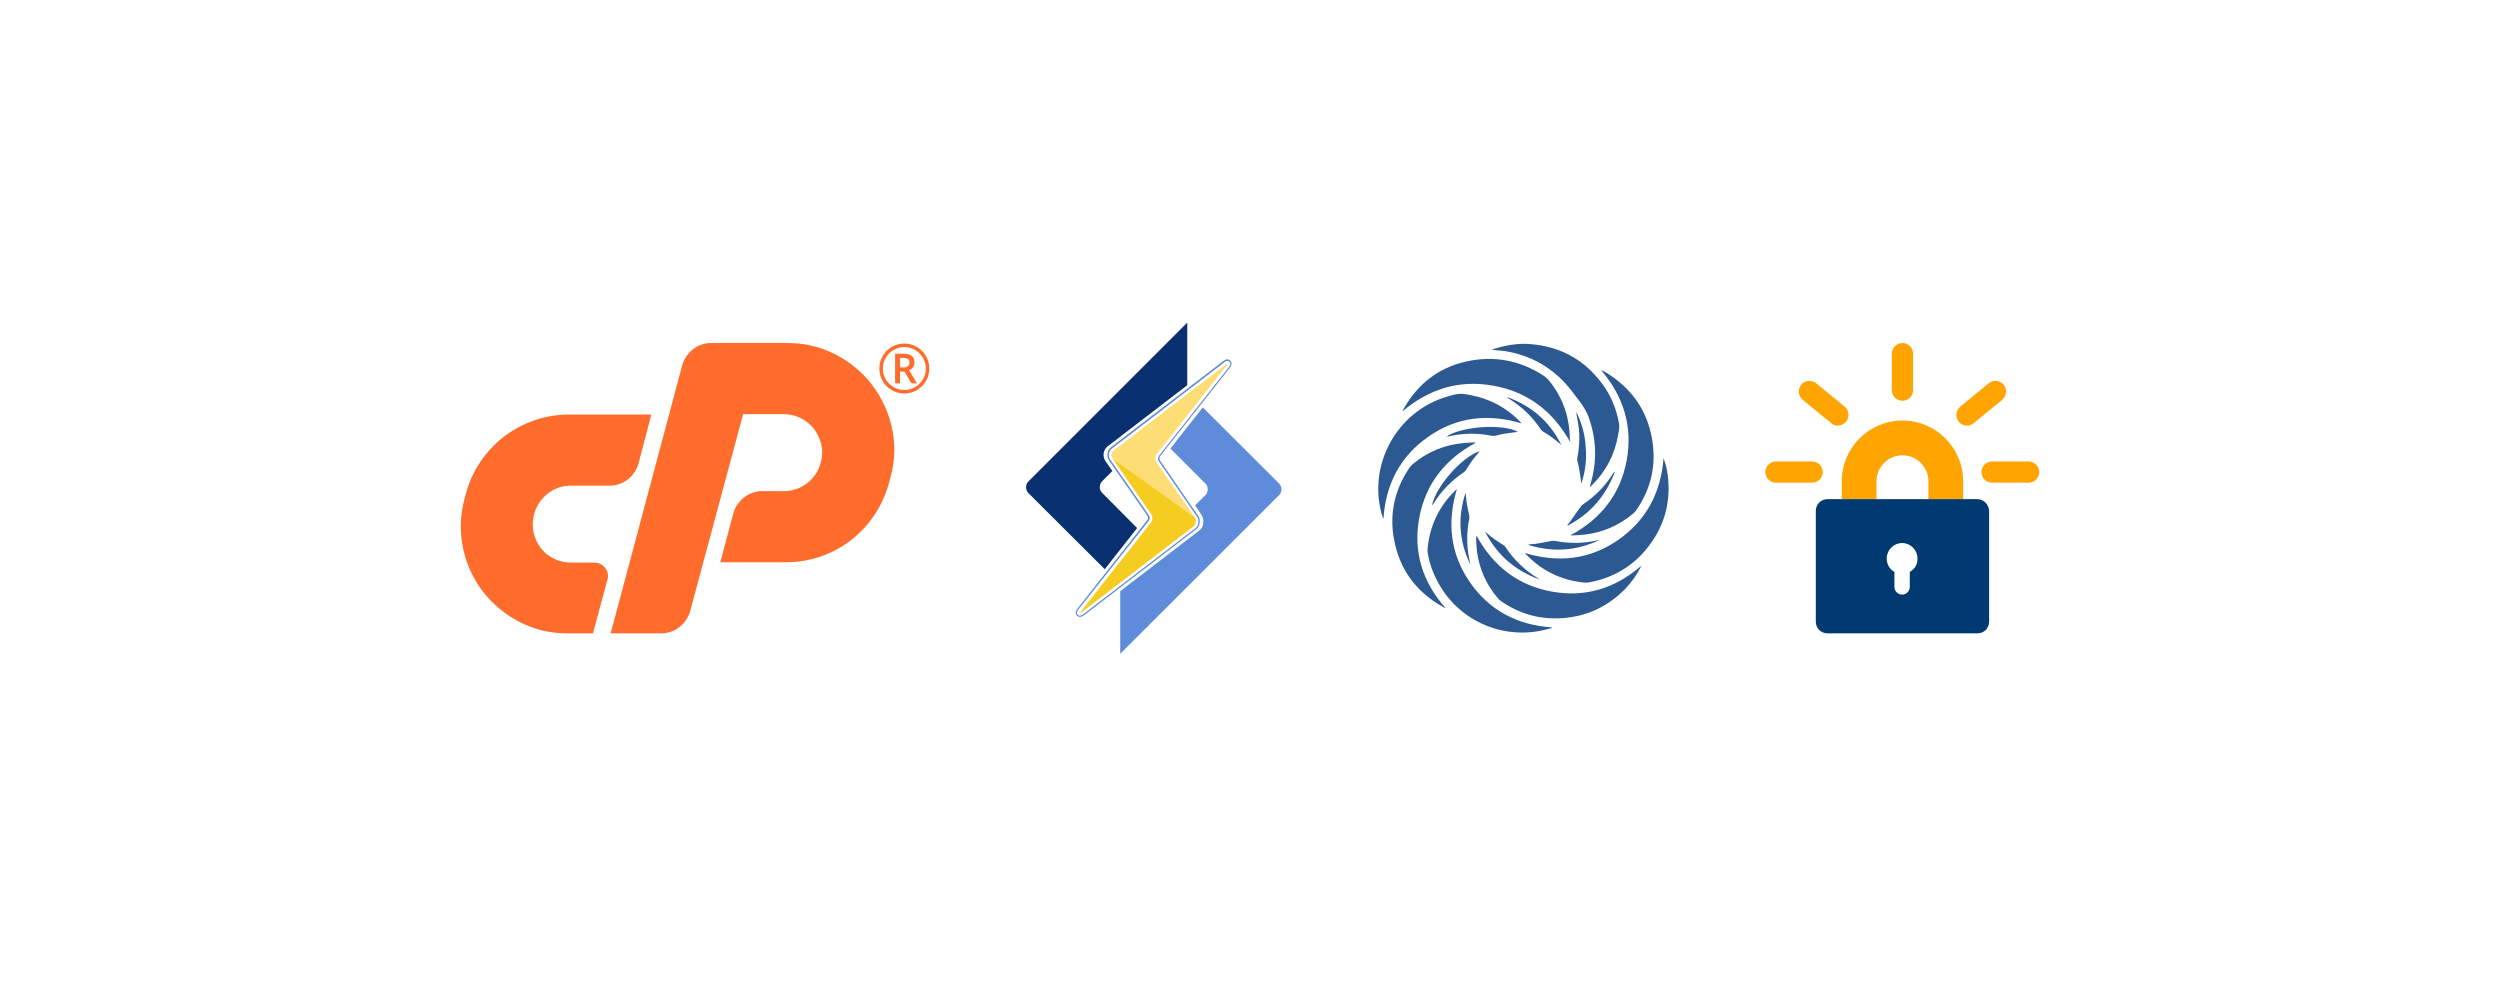 <svg width="310" height="122" viewBox="0 0 310 122" fill="none" xmlns="http://www.w3.org/2000/svg">
<g filter="url(#filter0_d_4811_24641)">
<rect x="20" y="20" width="270" height="81.07" rx="40.535" fill="white"/>
<path d="M70.593 51.401H80.763L79.189 57.43C78.973 58.235 78.499 58.946 77.839 59.455C77.183 59.964 76.374 60.234 75.544 60.22H70.818C69.789 60.206 68.785 60.539 67.968 61.165C67.131 61.813 66.524 62.712 66.236 63.73C66.027 64.478 66.004 65.266 66.168 66.025C66.319 66.717 66.616 67.369 67.04 67.937C67.469 68.5 68.023 68.955 68.659 69.265C69.331 69.597 70.07 69.767 70.819 69.76H73.699C73.957 69.755 74.211 69.812 74.442 69.926C74.673 70.039 74.873 70.206 75.027 70.412C75.195 70.612 75.311 70.85 75.363 71.105C75.415 71.361 75.403 71.625 75.327 71.875L73.527 78.534H70.377C68.304 78.555 66.257 78.069 64.415 77.117C62.646 76.214 61.098 74.931 59.883 73.36C58.679 71.79 57.841 69.971 57.431 68.035C56.996 66.001 57.05 63.894 57.59 61.885L57.77 61.21C58.531 58.391 60.199 55.9 62.516 54.123C63.652 53.261 64.918 52.586 66.266 52.12C67.657 51.638 69.12 51.395 70.593 51.401Z" fill="#FF6C2C"/>
<path d="M75.723 78.534L84.589 45.326C84.805 44.521 85.279 43.81 85.939 43.301C86.594 42.792 87.403 42.523 88.232 42.536H97.638C99.712 42.515 101.759 43.002 103.601 43.953C105.368 44.855 106.913 46.138 108.123 47.71C109.333 49.282 110.178 51.104 110.598 53.043C111.048 55.076 110.986 57.189 110.418 59.193L110.238 59.868C109.859 61.284 109.251 62.629 108.438 63.85C107.236 65.66 105.604 67.144 103.687 68.168C101.771 69.193 99.631 69.727 97.458 69.722H89.314L90.934 63.648C91.159 62.859 91.632 62.165 92.284 61.668C92.939 61.159 93.749 60.889 94.579 60.903H97.188C98.24 60.904 99.261 60.555 100.092 59.911C100.923 59.268 101.516 58.366 101.778 57.348C101.986 56.627 102.007 55.866 101.838 55.135C101.686 54.443 101.387 53.79 100.961 53.223C100.528 52.658 99.975 52.196 99.341 51.873C98.676 51.528 97.937 51.35 97.188 51.355H92.149L85.579 75.79C85.354 76.578 84.88 77.272 84.229 77.769C83.588 78.273 82.794 78.543 81.979 78.534H75.723Z" fill="#FF6C2C"/>
<path d="M109.039 45.696C109.038 45.154 109.18 44.621 109.452 44.152C109.723 43.68 110.114 43.287 110.585 43.015C111.057 42.742 111.592 42.599 112.137 42.6C112.678 42.597 113.211 42.739 113.68 43.011C114.154 43.279 114.547 43.67 114.817 44.143C115.086 44.61 115.229 45.14 115.232 45.679C115.235 46.218 115.098 46.749 114.833 47.219C114.563 47.698 114.171 48.096 113.697 48.373C113.222 48.65 112.683 48.796 112.134 48.796C111.584 48.796 111.045 48.65 110.57 48.373C110.096 48.096 109.704 47.698 109.434 47.219C109.171 46.755 109.035 46.229 109.039 45.696ZM109.471 45.696C109.471 46.164 109.595 46.624 109.83 47.029C110.064 47.434 110.402 47.771 110.808 48.004C111.212 48.238 111.67 48.362 112.137 48.362C112.604 48.362 113.063 48.238 113.467 48.004C113.87 47.77 114.206 47.436 114.44 47.033C114.68 46.629 114.804 46.167 114.8 45.697C114.804 45.23 114.68 44.77 114.442 44.368C114.209 43.965 113.875 43.629 113.473 43.393C113.068 43.158 112.608 43.034 112.14 43.034C111.671 43.034 111.211 43.158 110.806 43.393C110.403 43.626 110.067 43.96 109.833 44.362C109.593 44.765 109.468 45.226 109.471 45.696ZM113.392 44.946C113.396 45.153 113.334 45.357 113.217 45.528C113.096 45.701 112.924 45.833 112.725 45.904L113.705 47.532H113.014L112.161 46.074H111.606V47.532H110.995V43.864H112.065C112.515 43.864 112.854 43.953 113.067 44.131C113.179 44.233 113.267 44.36 113.323 44.502C113.38 44.643 113.403 44.795 113.392 44.947V44.946ZM111.606 45.566H112.056C112.247 45.576 112.435 45.515 112.585 45.395C112.649 45.343 112.7 45.277 112.735 45.202C112.769 45.127 112.786 45.045 112.785 44.962C112.793 44.88 112.781 44.796 112.75 44.719C112.719 44.642 112.67 44.574 112.608 44.52C112.44 44.416 112.244 44.369 112.048 44.385H111.612L111.606 45.566Z" fill="#FF6C2C"/>
<path d="M158.6 59.947L149.142 50.518L145.13 55.619L149.457 59.947C149.859 60.348 149.859 61.007 149.457 61.409L148.196 62.67C148.196 62.67 149.056 63.931 149.085 64.017C149.285 64.418 149.314 65.335 148.769 65.736L138.91 73.303C138.91 75.854 138.91 81.07 138.91 81.07L158.6 61.409C159.001 61.007 159.001 60.348 158.6 59.947Z" fill="#5E8CDA"/>
<path d="M136.674 61.123C136.273 60.722 136.273 60.062 136.674 59.661L137.935 58.4L137.075 57.168C136.674 56.594 136.789 55.763 137.362 55.333L147.221 47.767V40L127.531 59.69C127.13 60.091 127.13 60.75 127.531 61.151L136.989 70.581L141.002 65.479L136.674 61.123Z" fill="#093071"/>
<path d="M143.237 67.373L138.68 71.93L143.237 67.373Z" fill="white"/>
<path d="M152.209 44.757C152.352 44.757 152.467 44.843 152.524 44.958C152.639 45.158 152.496 45.388 152.352 45.56L143.697 56.537C143.582 56.709 143.554 56.995 143.668 57.167C143.668 57.167 148.34 63.931 148.483 64.16C148.655 64.418 148.684 65.164 148.254 65.479L134.353 76.141C134.153 76.284 134.038 76.341 133.895 76.341C133.78 76.341 133.637 76.255 133.58 76.141C133.465 75.94 133.608 75.711 133.752 75.539L142.464 64.562C142.579 64.39 142.608 64.103 142.493 63.931L137.678 56.995C137.363 56.565 137.477 55.935 137.879 55.62L151.779 44.958C151.98 44.757 152.094 44.757 152.209 44.757ZM152.209 44.557C152.037 44.557 151.894 44.614 151.664 44.786L137.764 55.448C137.277 55.82 137.162 56.565 137.506 57.081L142.321 64.017C142.378 64.132 142.378 64.332 142.292 64.447L133.637 75.424C133.522 75.567 133.293 75.883 133.436 76.198C133.522 76.37 133.694 76.485 133.895 76.485C134.124 76.485 134.267 76.399 134.468 76.255L148.369 65.594C148.856 65.221 148.856 64.361 148.626 64.046C148.454 63.817 143.811 57.053 143.811 57.053C143.754 56.938 143.754 56.737 143.811 56.623L152.467 45.646C152.582 45.502 152.811 45.216 152.668 44.872C152.582 44.7 152.41 44.557 152.209 44.557Z" fill="#5E8CDA"/>
<path d="M148.167 64.161C148.281 64.333 148.367 64.964 148.109 65.193L134.209 75.855C134.094 75.941 134.008 75.998 133.98 75.998C133.922 75.998 133.98 75.912 134.094 75.74L142.721 64.792C142.95 64.505 142.95 64.047 142.75 63.76L137.935 56.824C137.935 56.796 148.052 63.989 148.167 64.161Z" fill="#F5CD21"/>
<path d="M148.167 64.162L143.409 57.341C143.209 57.054 143.237 56.596 143.438 56.309L152.094 45.332C152.208 45.16 152.265 45.074 152.208 45.074C152.18 45.074 152.094 45.103 151.979 45.218L138.078 55.879C137.792 56.08 137.735 56.51 137.935 56.796L148.167 64.162Z" fill="#FDDD75"/>
<path d="M184.988 43.366C185.065 43.34 185.117 43.314 185.142 43.289C186.553 42.853 187.99 42.57 189.477 42.647C193.299 42.878 196.378 44.494 198.661 47.572C199.738 49.009 200.405 50.625 200.738 52.395C200.841 52.882 200.764 53.37 200.661 53.857C200.251 56.345 199.148 58.449 197.352 60.219C197.301 60.27 197.25 60.321 197.198 60.347C197.173 60.347 197.147 60.347 197.121 60.373C197.173 60.219 197.198 60.09 197.25 59.937C198.045 57.192 197.968 54.498 197.019 51.805C196.762 51.087 196.378 50.446 195.916 49.83C195.557 49.368 195.223 48.906 194.864 48.445C192.735 45.7 189.939 44.058 186.527 43.52C186.014 43.468 185.527 43.443 184.988 43.366Z" fill="#2D5992"/>
<path d="M194.684 54.781C192.555 51.01 189.477 48.599 185.193 47.829C180.935 47.06 177.215 48.214 173.906 51.01C173.958 50.908 173.983 50.805 174.035 50.728C175.779 47.624 178.344 45.598 181.807 44.828C185.244 44.059 188.476 44.674 191.426 46.598C191.683 46.778 191.914 46.983 192.119 47.239C193.812 49.343 194.633 51.754 194.658 54.447C194.71 54.55 194.71 54.653 194.684 54.781Z" fill="#2D5992"/>
<path d="M182.935 54.934C179.19 56.961 176.753 60.013 175.983 64.246C175.214 68.453 176.394 72.172 179.267 75.43C179.139 75.379 179.062 75.353 179.01 75.302C175.65 73.455 173.546 70.659 172.854 66.862C172.264 63.656 172.957 60.68 174.778 57.987C174.906 57.807 175.034 57.653 175.214 57.525C177.035 56.012 179.139 55.14 181.524 54.934C181.986 54.883 182.448 54.883 182.935 54.857V54.934Z" fill="#2D5992"/>
<path d="M203.531 70.145C203.018 71.223 202.351 72.146 201.556 72.993C199.529 75.07 197.092 76.302 194.194 76.609C191.244 76.917 188.55 76.225 186.113 74.532C185.959 74.429 185.831 74.301 185.729 74.173C184.292 72.48 183.42 70.53 183.138 68.324C183.086 67.837 183.061 67.375 183.035 66.888C183.035 66.734 183.035 66.58 183.086 66.426C185.139 70.171 188.191 72.582 192.398 73.352C196.605 74.121 200.324 72.941 203.531 70.145Z" fill="#2D5992"/>
<path d="M188.68 52.497C184.55 51.265 180.651 51.676 177.137 54.138C173.623 56.575 171.827 60.038 171.545 64.348C171.494 64.245 171.468 64.194 171.442 64.117C169.442 57.781 173.187 50.906 179.6 49.136C179.856 49.059 180.113 49.008 180.369 48.931C181.062 48.752 181.754 48.854 182.421 49.008C184.781 49.47 186.782 50.547 188.449 52.24C188.526 52.317 188.578 52.394 188.68 52.497Z" fill="#2D5992"/>
<path d="M192.45 77.867C191.962 77.995 191.475 78.123 190.962 78.226C185.831 79.2 180.701 76.738 178.264 72.121C177.649 70.992 177.238 69.786 177.033 68.529C176.982 68.196 177.033 67.811 177.084 67.478C177.443 64.887 178.572 62.655 180.445 60.834C180.496 60.783 180.573 60.731 180.65 60.654C179.419 64.784 179.829 68.658 182.266 72.198C184.703 75.712 188.166 77.507 192.398 77.79C192.424 77.815 192.424 77.841 192.45 77.867Z" fill="#2D5992"/>
<path d="M194.785 66.349C198.53 64.322 200.942 61.27 201.711 57.063C202.481 52.856 201.301 49.137 198.53 45.879C198.71 45.956 198.889 46.059 199.043 46.135C202.25 48.059 204.251 50.83 204.866 54.498C205.405 57.679 204.738 60.603 202.891 63.271C202.788 63.425 202.635 63.578 202.481 63.707C200.736 65.169 198.71 66.041 196.453 66.298C195.888 66.349 195.349 66.374 194.785 66.4C194.811 66.4 194.811 66.374 194.785 66.349Z" fill="#2D5992"/>
<path d="M206.278 56.832C206.535 57.473 206.689 58.166 206.791 58.833C207.15 61.654 206.663 64.297 205.124 66.734C203.251 69.709 200.583 71.53 197.146 72.197C196.659 72.3 196.197 72.223 195.71 72.146C193.144 71.736 190.99 70.581 189.194 68.709C189.168 68.683 189.143 68.657 189.117 68.581C193.247 69.812 197.12 69.401 200.635 66.964C204.149 64.528 205.945 61.09 206.278 56.832Z" fill="#2D5992"/>
<path d="M193.629 55.217C193.578 55.166 193.527 55.114 193.475 55.063C192.834 54.499 192.141 53.986 191.397 53.55C191.269 53.473 191.115 53.344 191.038 53.216C190.012 51.677 188.704 50.42 187.114 49.445C187.062 49.42 187.011 49.368 186.96 49.343C186.934 49.343 186.934 49.317 186.883 49.24C189.961 50.343 192.193 52.318 193.629 55.217Z" fill="#2D5992"/>
<path d="M177.547 62.707C178.034 60.322 181.318 56.602 183.472 55.961C183.421 56.038 183.37 56.089 183.344 56.141C182.754 56.782 182.267 57.5 181.805 58.244C181.728 58.372 181.625 58.475 181.523 58.552C179.958 59.603 178.676 60.937 177.675 62.553C177.624 62.579 177.598 62.605 177.547 62.707Z" fill="#2D5992"/>
<path d="M179.367 54.14C181.265 52.832 186.421 52.524 188.217 53.55C187.627 53.627 187.037 53.704 186.421 53.806C186.165 53.858 185.883 53.909 185.626 53.986C185.37 54.063 185.113 54.063 184.831 54.012C183.087 53.678 181.342 53.704 179.624 54.114C179.572 54.114 179.495 54.114 179.367 54.14Z" fill="#2D5992"/>
<path d="M182.32 69.993C180.909 67.094 180.73 64.144 181.73 61.092C181.781 61.477 181.807 61.887 181.858 62.272C181.935 62.81 182.063 63.324 182.166 63.837C182.192 63.99 182.217 64.144 182.192 64.298C181.807 66.171 181.858 68.043 182.32 69.916C182.32 69.942 182.32 69.967 182.32 69.993Z" fill="#2D5992"/>
<path d="M190.861 71.84C187.834 70.737 185.603 68.787 184.141 65.914C184.192 65.965 184.269 65.991 184.32 66.068C184.961 66.632 185.654 67.12 186.372 67.556C186.501 67.633 186.629 67.71 186.68 67.838C187.732 69.428 189.066 70.711 190.707 71.711C190.733 71.737 190.784 71.763 190.81 71.788C190.836 71.763 190.836 71.788 190.861 71.84Z" fill="#2D5992"/>
<path d="M194.348 65.093C194.476 64.939 194.63 64.785 194.732 64.631C195.143 64.041 195.553 63.451 195.989 62.861C196.066 62.733 196.169 62.63 196.272 62.553C197.811 61.527 199.068 60.244 200.042 58.68C200.068 58.628 200.094 58.577 200.145 58.551C200.145 58.526 200.171 58.526 200.248 58.5C199.119 61.501 197.195 63.707 194.399 65.169C194.399 65.118 194.373 65.093 194.348 65.093Z" fill="#2D5992"/>
<path d="M196.066 59.989C195.989 59.014 195.835 58.065 195.579 57.115C195.553 57.013 195.579 56.91 195.579 56.833C195.81 55.653 195.912 54.473 195.784 53.268C195.733 52.627 195.579 51.985 195.476 51.344C195.476 51.267 195.451 51.216 195.476 51.139C196.169 52.498 196.554 53.96 196.631 55.499C196.759 57.038 196.579 58.552 196.066 59.989Z" fill="#2D5992"/>
<path d="M198.379 66.939C195.506 68.325 192.556 68.504 189.555 67.581C189.555 67.555 189.555 67.529 189.555 67.504C189.863 67.478 190.17 67.453 190.478 67.427C191.094 67.324 191.684 67.222 192.274 67.093C192.453 67.068 192.607 67.042 192.787 67.068C194.608 67.427 196.429 67.401 198.251 66.965C198.302 66.939 198.353 66.939 198.379 66.939Z" fill="#2D5992"/>
<path d="M243.432 61.895H239.124V59.673C239.124 57.905 237.674 56.454 235.905 56.454C234.137 56.454 232.686 57.905 232.686 59.673V61.895H228.379V59.673C228.379 55.502 231.779 52.147 235.905 52.147C240.077 52.147 243.432 55.547 243.432 59.673V61.895Z" fill="#FFA400"/>
<path d="M245.2 61.895H226.611C225.795 61.895 225.16 62.529 225.16 63.345V77.083C225.16 77.9 225.795 78.534 226.611 78.534H245.2C246.017 78.534 246.651 77.9 246.651 77.083V63.345C246.606 62.529 245.971 61.895 245.2 61.895ZM236.813 70.917V72.776C236.813 73.275 236.404 73.728 235.86 73.728C235.362 73.728 234.908 73.32 234.908 72.776V70.917C234.319 70.6 233.956 69.965 233.956 69.24C233.956 68.197 234.818 67.335 235.86 67.335C236.903 67.335 237.765 68.197 237.765 69.24C237.81 69.965 237.402 70.6 236.813 70.917Z" fill="#003A70"/>
<path d="M224.706 59.854H220.217C219.492 59.854 218.902 59.265 218.902 58.539C218.902 57.814 219.492 57.225 220.217 57.225H224.706C225.431 57.225 226.021 57.814 226.021 58.539C226.021 59.265 225.431 59.854 224.706 59.854Z" fill="#FFA400"/>
<path d="M227.879 52.782C227.607 52.782 227.29 52.691 227.063 52.465L223.526 49.563C222.982 49.11 222.892 48.294 223.345 47.704C223.798 47.16 224.615 47.069 225.204 47.523L228.74 50.425C229.285 50.878 229.375 51.694 228.922 52.283C228.604 52.601 228.242 52.782 227.879 52.782Z" fill="#FFA400"/>
<path d="M235.905 49.699C235.179 49.699 234.59 49.109 234.59 48.384V43.85C234.59 43.125 235.179 42.535 235.905 42.535C236.63 42.535 237.22 43.125 237.22 43.85V48.384C237.22 49.109 236.63 49.699 235.905 49.699Z" fill="#FFA400"/>
<path d="M243.885 52.782C243.523 52.782 243.115 52.601 242.888 52.283C242.435 51.739 242.525 50.878 243.069 50.425L246.606 47.523C247.15 47.069 248.011 47.16 248.465 47.704C248.918 48.248 248.828 49.11 248.283 49.563L244.747 52.465C244.475 52.691 244.203 52.782 243.885 52.782Z" fill="#FFA400"/>
<path d="M251.548 59.854H247.014C246.289 59.854 245.699 59.265 245.699 58.539C245.699 57.814 246.289 57.225 247.014 57.225H251.548C252.274 57.225 252.863 57.814 252.863 58.539C252.863 59.265 252.274 59.854 251.548 59.854Z" fill="#FFA400"/>
</g>
<defs>
<filter id="filter0_d_4811_24641" x="0" y="0" width="310" height="121.07" filterUnits="userSpaceOnUse" color-interpolation-filters="sRGB">
<feFlood flood-opacity="0" result="BackgroundImageFix"/>
<feColorMatrix in="SourceAlpha" type="matrix" values="0 0 0 0 0 0 0 0 0 0 0 0 0 0 0 0 0 0 127 0" result="hardAlpha"/>
<feOffset/>
<feGaussianBlur stdDeviation="10"/>
<feColorMatrix type="matrix" values="0 0 0 0 0 0 0 0 0 0 0 0 0 0 0 0 0 0 0.1 0"/>
<feBlend mode="normal" in2="BackgroundImageFix" result="effect1_dropShadow_4811_24641"/>
<feBlend mode="normal" in="SourceGraphic" in2="effect1_dropShadow_4811_24641" result="shape"/>
</filter>
</defs>
</svg>
